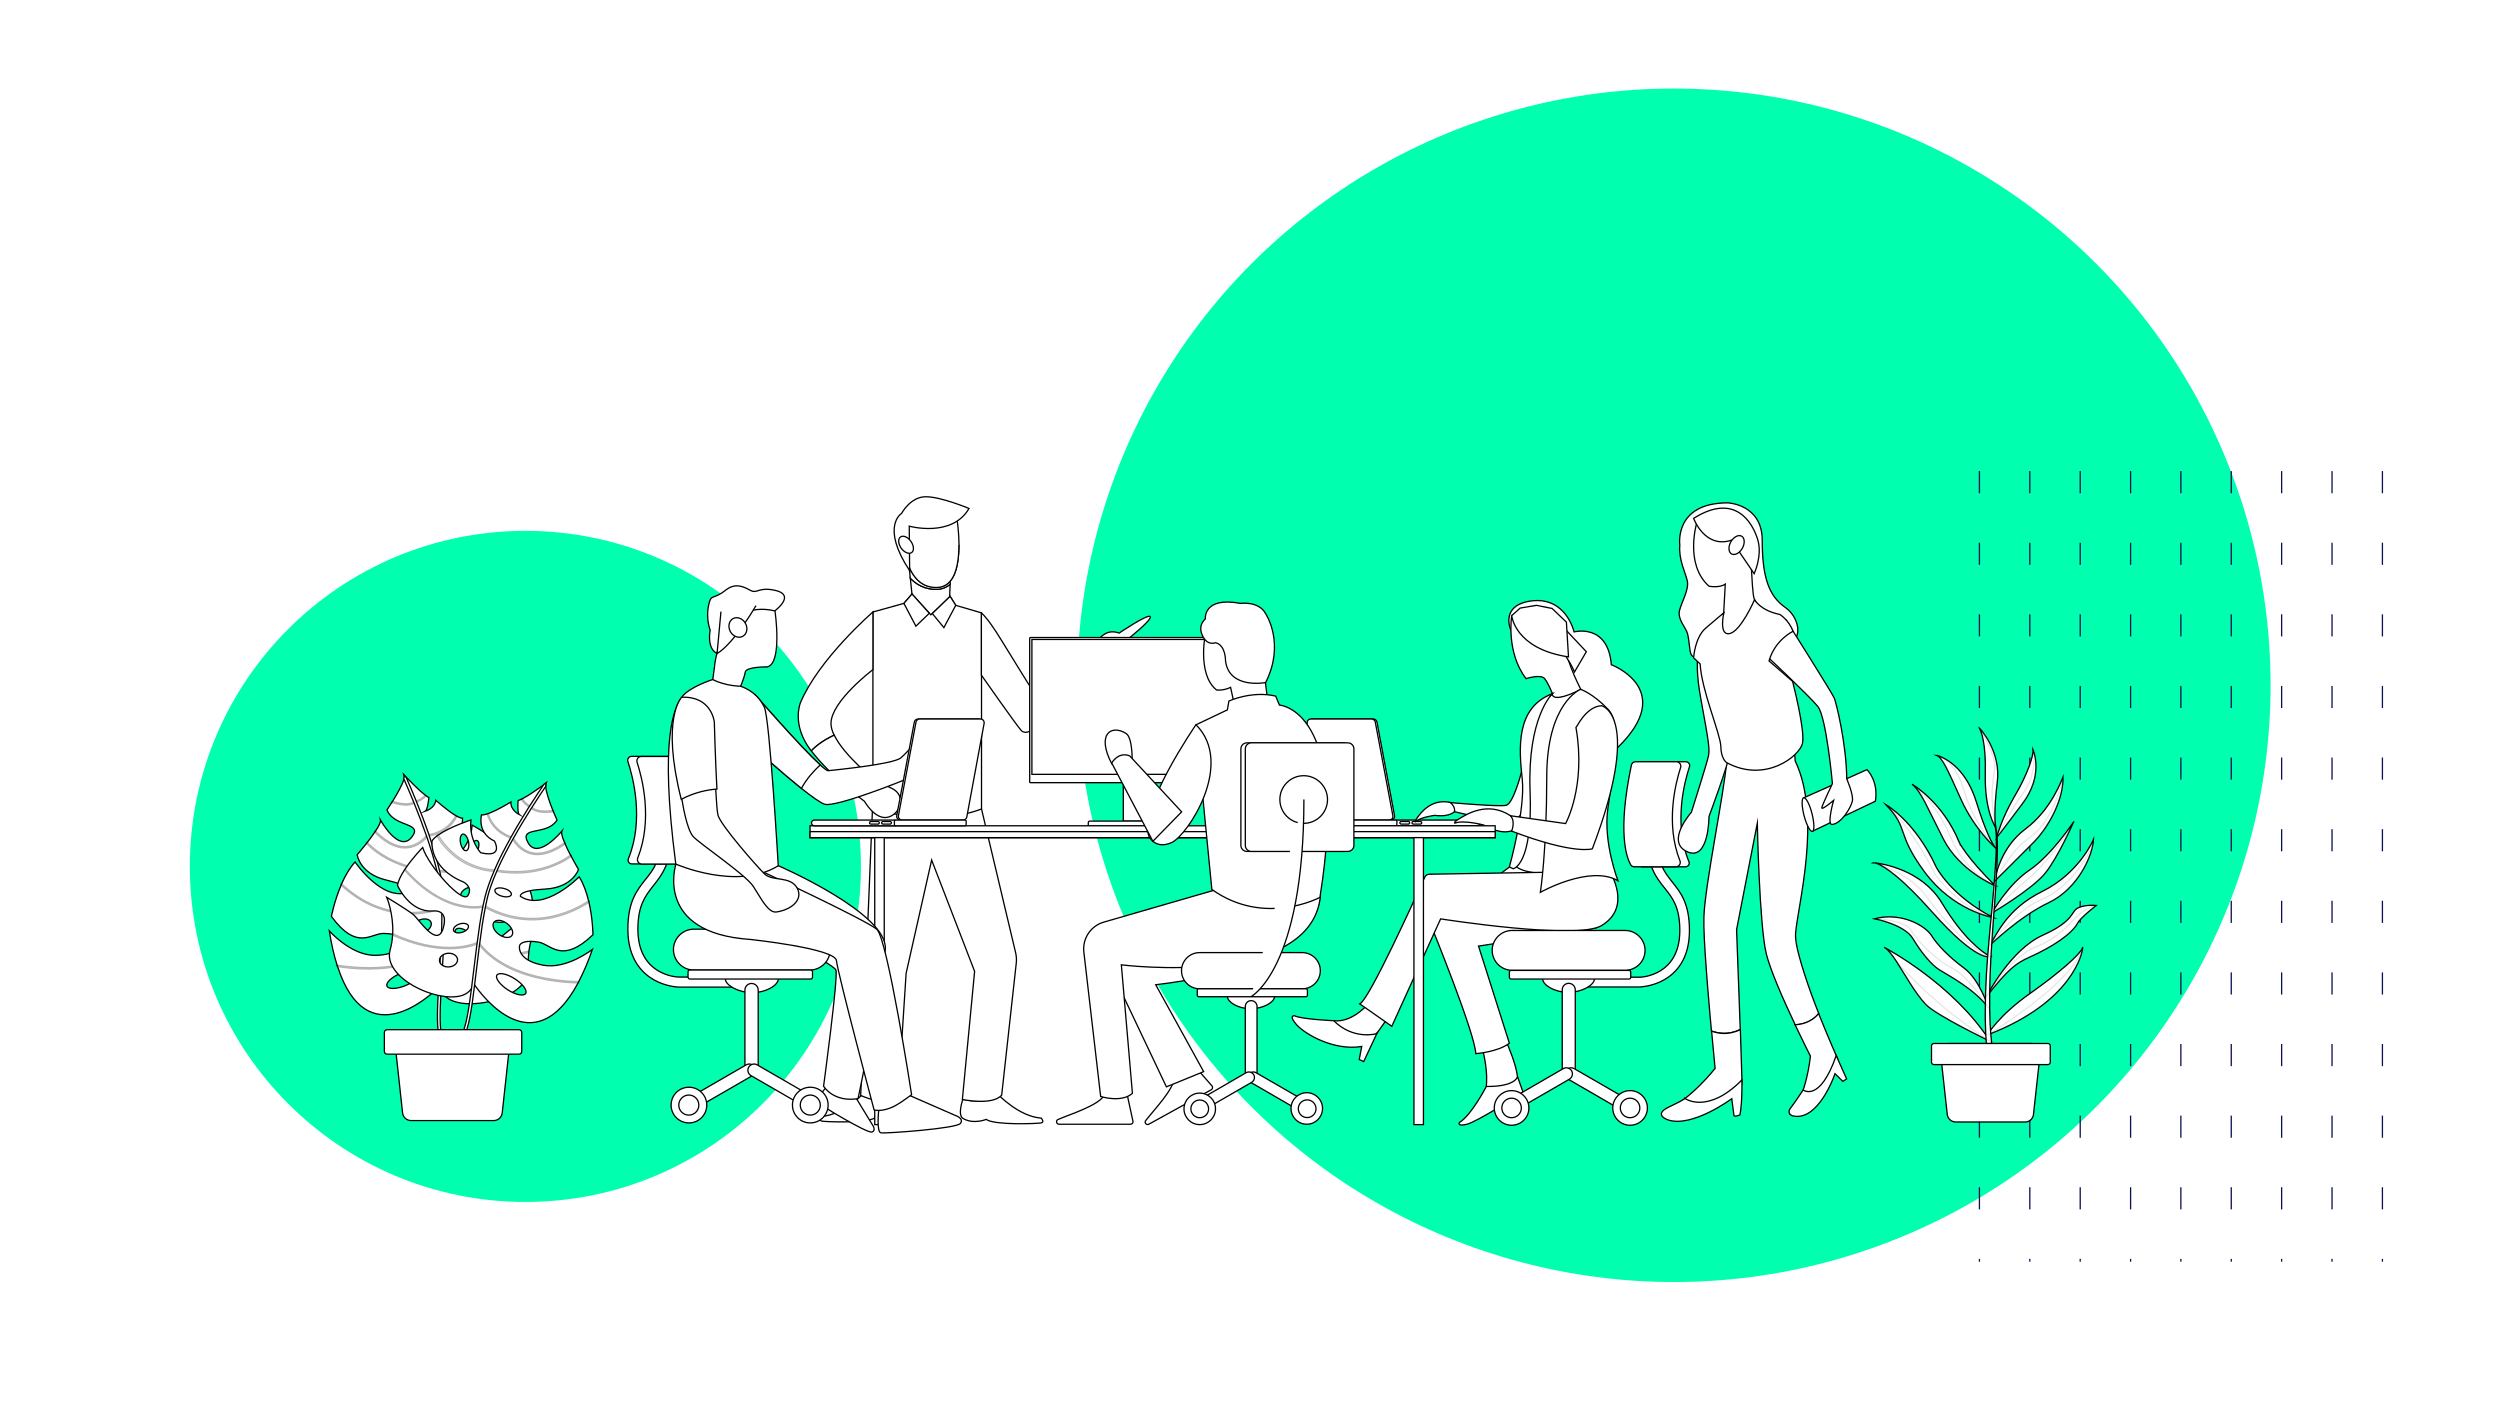 <?xml version="1.0" encoding="utf-8"?>
<!-- Generator: Adobe Illustrator 23.0.1, SVG Export Plug-In . SVG Version: 6.00 Build 0)  -->
<svg version="1.1" id="Layer_1" xmlns="http://www.w3.org/2000/svg" xmlns:xlink="http://www.w3.org/1999/xlink" x="0px" y="0px"
	 viewBox="0 0 1920 1080" style="enable-background:new 0 0 1920 1080;" xml:space="preserve">
<style type="text/css">
	.st0{fill:#FFFFFF;}
	.st1{fill-rule:evenodd;clip-rule:evenodd;fill:#00FFAF;}
	.st2{fill:none;stroke:#0C1151;stroke-miterlimit:10;stroke-dasharray:17,38;}
	.st3{fill:#FFFFFF;stroke:#000000;stroke-miterlimit:10;}
	.st4{opacity:0.3;}
	.st5{opacity:0.1;fill:#FFFFFF;stroke:#000000;stroke-miterlimit:10;}
</style>
<rect x="-2.1" y="-6.5" class="st0" width="1931.3" height="1088.9"/>
<circle class="st1" cx="1285.5" cy="526.3" r="458.3"/>
<g>
	<line class="st2" x1="1829.7" y1="361.8" x2="1829.7" y2="969"/>
	<line class="st2" x1="1791" y1="361.8" x2="1791" y2="969"/>
	<line class="st2" x1="1752.3" y1="361.8" x2="1752.3" y2="969"/>
	<line class="st2" x1="1713.6" y1="361.8" x2="1713.6" y2="969"/>
	<line class="st2" x1="1674.9" y1="361.8" x2="1674.9" y2="969"/>
	<line class="st2" x1="1636.3" y1="361.8" x2="1636.3" y2="969"/>
	<line class="st2" x1="1597.6" y1="361.8" x2="1597.6" y2="969"/>
	<line class="st2" x1="1558.9" y1="361.8" x2="1558.9" y2="969"/>
	<line class="st2" x1="1520.2" y1="361.8" x2="1520.2" y2="969"/>
</g>
<circle class="st1" cx="403.5" cy="665.4" r="257.7"/>
<g>
	<g>
		<g>
			<path class="st3" d="M739.5,844.2c0,0,17.3,4.9,27.5-3.2c0,0,15.7,16.5,32.6,17.7c0,0,2.9,3.1,0,3.7c-2.9,0.6-36,1.9-42.2-2.7
				c0,0-9.9,4.1-17.9-0.8C735.2,856.2,739.5,844.2,739.5,844.2z"/>
			<path class="st3" d="M689.6,843.2c0,0-16.9,4.8-26.8-3.1c0,0-15.3,16.1-31.7,17.3c0,0-2.8,3,0,3.6s35.1,1.8,41.1-2.6
				c0,0,9.7,4,17.4-0.8C693.9,855,689.6,843.2,689.6,843.2z"/>
			<path class="st3" d="M670.4,613.1L661,841.3c0,0,18.8,8.8,28.7,2l6.2-95.8l19.6-87l33,85.5l-9.4,98.4c0,0,23.3,4.9,30.2-3.4
				l11.2-101.4c0.3-2.6,0.1-5.3-0.5-7.9l-26.2-110.4C753.7,621.3,694,631.4,670.4,613.1z"/>
			<path class="st3" d="M719.6,452.6c4-0.1,7.3-1.5,10.1-3.8l-1.1,27.4h-26.1l-3.4-32.2C703.3,448.5,710,452.9,719.6,452.6z"/>
			<path class="st3" d="M730.5,427.3l-0.7,19c-2.6,3.1-6.1,4.9-10.8,4.9c-10.9,0-17.1-7.2-20.8-15.7l-1-9.4L730.5,427.3z"/>
			<path class="st3" d="M729.8,446.2c-2.6,3.1-6.1,4.9-10.8,4.9c-10.9,0-17.1-7.2-20.8-15.7c-5.2-12.3-4.9-27.2-4.9-27.2l4.5-4.3
				l8.4-7.9l27.8-3.4c0,0,2.4,12.2,2.5,25.5C736.5,428.7,735.1,440,729.8,446.2z"/>
			<path class="st3" d="M729.8,446.2l-0.1,2.6c-2.8,2.2-6.1,3.7-10.1,3.8c-9.7,0.2-16.3-4.2-20.5-8.6l-0.9-8.7
				c3.6,8.5,9.9,15.7,20.8,15.7C723.7,451.1,727.2,449.3,729.8,446.2z"/>
			<path class="st3" d="M736.4,418.1c0.1,10.6-1.3,21.9-6.6,28.2c-2.6,3.1-6.1,4.9-10.8,4.9c-10.9,0-17.1-7.2-20.8-15.7
				c-5.2-12.3-4.9-27.2-4.9-27.2l4.5-4.3"/>
			<path class="st3" d="M698.3,404.1c0,0,32.8,9.1,45.9-13.6c0,0-21.4-9-33.2-9c-11.8,0-18.6,12.8-18.6,12.8s-16.3,9.9,6.2,44
				L698.3,404.1z"/>
			<path class="st3" d="M699.6,415.8c2.3,3.3,2.6,7.2,0.5,8.6c-2,1.4-5.6-0.1-8-3.4c-2.3-3.3-2.6-7.2-0.5-8.6
				C693.7,410.9,697.2,412.4,699.6,415.8z"/>
			<path class="st3" d="M700.4,456.2l-6.2,7.2l-23.8,6.6v151.3c0,0,45.8,14.4,83.4,0V470.7l-19.8-5.8l-4.3-6.9l-14.8,14.2
				L700.4,456.2z"/>
			<path class="st3" d="M807.9,548.3l-16.3,12.8c0,0-4.2,3-7.2,0c-3-3-30.7-42.6-30.7-42.6v-47.7c0,0,4.3,2.7,15.7,21.4
				c11.4,18.7,23.3,37.6,23.3,37.6l5.8-3.3C799.7,532.6,802.3,540.8,807.9,548.3z"/>
			<path class="st3" d="M670.4,470v44.3c0,0-31.6,23.8-32.2,40.9c-0.1,2.9,0.8,6.1,2.4,9.4c-8.6,4.1-14,8.3-17.6,12.1
				c-0.1-0.1-0.2-0.2-0.2-0.3c-15.2-19.9-8.1-36.6-8.1-36.6C628.8,506,670.4,470,670.4,470z"/>
			<path class="st3" d="M866.5,490.6c0,0,2.4,14.3-5.1,21.8c0,0-5.7,2.6-11.3,2.8l-42.1,33c-5.7-7.5-8.2-15.7-9.4-21.9l38.9-22.2
				c0,0,5.7-23.8,22-17.9c0,0,21.7-14.7,23.8-12.7C885.3,475.7,866.5,490.6,866.5,490.6z"/>
			<path class="st3" d="M681.5,627.7c-9.6,1.9-17.6-12.3-17.6-12.3s-25.6-18.9-40.8-38.7c3.5-3.8,9-8,17.6-12.1
				c7.8,16.2,31.9,35,31.9,35l12.2,5.8C696.9,611.2,691.1,625.8,681.5,627.7z"/>
		</g>
		<polygon class="st3" points="713.7,471 703.4,480.9 694.2,463.4 700.4,456.2 		"/>
		<polygon class="st3" points="716,471.2 724.9,482 734,464.9 729.7,458 		"/>
	</g>
	<g id="Monitor_1_">
		<rect x="862.7" y="551" class="st3" width="19.9" height="79.6"/>
		<path class="st3" d="M954,601.1H791.3c-0.3,0-0.5-0.2-0.5-0.5V490.1c0-0.3,0.2-0.5,0.5-0.5H954c0.3,0,0.5,0.2,0.5,0.5v110.4
			C954.6,600.9,954.3,601.1,954,601.1z"/>
		<rect x="792.5" y="491.1" class="st3" width="160.3" height="103.6"/>
		<path class="st3" d="M909.6,634.5h-73.8v-2.7c0-0.7,0.5-1.2,1.2-1.2h71.4c0.7,0,1.2,0.5,1.2,1.2V634.5z"/>
	</g>
	<g>
		<path class="st3" d="M1134.3,634.2h-61.7c-1.2,0-2.2-1-2.2-2.2l0,0c0-1.2,1-2.2,2.2-2.2h61.7c1.2,0,2.2,1,2.2,2.2l0,0
			C1136.4,633.2,1135.5,634.2,1134.3,634.2z"/>
		<path class="st3" d="M1071,626.4l-13.5-71.9c-0.3-1.3-1.4-2.3-2.8-2.3H1008c-1.8,0-3.1,1.6-2.8,3.4l13.3,71.9
			c0.2,1.3,1.4,2.3,2.8,2.3h46.8C1070,629.8,1071.3,628.2,1071,626.4z"/>
		<path class="st3" d="M1069.7,626.4l-13.5-71.9c-0.3-1.3-1.4-2.3-2.8-2.3h-46.7c-1.8,0-3.1,1.6-2.8,3.4l13.3,71.9
			c0.2,1.3,1.4,2.3,2.8,2.3h46.8C1068.7,629.8,1070.1,628.2,1069.7,626.4z"/>
		<path class="st3" d="M1071.9,634.2h-53.3c-0.5,0-0.9-0.4-0.9-0.9v-2.6c0-0.5,0.4-0.9,0.9-0.9h53.3c0.5,0,0.9,0.4,0.9,0.9v2.6
			C1072.8,633.8,1072.4,634.2,1071.9,634.2z"/>
		<path class="st3" d="M1081.6,632.9h-5.5c-0.6,0-1-0.5-1-1l0,0c0-0.6,0.5-1,1-1h5.5c0.6,0,1,0.5,1,1l0,0
			C1082.6,632.5,1082.1,632.9,1081.6,632.9z"/>
		<path class="st3" d="M1090.9,632.9h-5.5c-0.6,0-1-0.5-1-1l0,0c0-0.6,0.5-1,1-1h5.5c0.6,0,1,0.5,1,1l0,0
			C1091.9,632.5,1091.4,632.9,1090.9,632.9z"/>
	</g>
	<g>
		<g>
			<path class="st3" d="M1051.8,769.9c0,0-12.6,15.8-27.6,14c0,0-1.5,8.8,8.5,10.6c10,1.8,24.1,0,24.1,0l13.3-18.8L1051.8,769.9z"/>
			<path class="st3" d="M1024.3,783.9c0,0-25.1-1.1-30.1-3.8c0,0-4.9-0.5,1.5,6.8c6.5,7.3,28.6,20.3,50.1,16.8l-1.9,10l3.4,1.6
				l10.1-21.5C1057.3,793.9,1039.6,799.1,1024.3,783.9z"/>
		</g>
		<g>
			<path class="st3" d="M1160.4,484.1c0,0-8.4-17.9,13.2-22.2c21.6-4.2,32,11.3,35.3,23.4c0,0,26-6.9,28.6,25.2
				c0,0,51,19.1,4.6,63.9l-35.9-10.8l-19.9-62.6l-19.3-13.5L1160.4,484.1z"/>
			<path class="st3" d="M1161,472.8c0,0-4.6,28,11,48.4c0,0,11.3-3.7,14.3,0c1.5,1.8,4.2,7,6,11.6c0,0-3.5,1.5-3.5,1.9
				c0.4,3.2,0.4,2.9,0.4,2.9l26.3-5.4c0,0-12.5-22.9-14-38.2s-6.1-28.3-19.8-26.3C1168,469.8,1161,472.8,1161,472.8z"/>
			<path class="st3" d="M1179.9,479.4c0,0,21.9,18.3,29.3,36.7l9.1-15.6l-19.2-20.4l-17.8-9.2L1179.9,479.4z"/>
			<path class="st3" d="M1161,472.8c0,0,2.3,25.5,43.6,31.7l-1.6-26.7l-11-10.5l-12-2.4l-12.5,2.1L1161,472.8z"/>
		</g>
		<g>
			<path class="st3" d="M1259.4,758h-54.8v-7.5h54.7c1.5,0,30.8-1.3,30.8-35.8c0-18.1-5.6-25.1-11.6-32.6
				c-6.6-8.2-13.4-16.8-13.4-38h7.5c0,18.6,5.7,25.7,11.7,33.3c6.5,8.1,13.2,16.5,13.2,37.3c0,21.9-10.4,32.6-19.1,37.6
				C1269.2,757.7,1259.8,757.9,1259.4,758L1259.4,758z"/>
		</g>
		<path class="st3" d="M1153.2,792.1c0,0,18.2,36.6,10.4,43.3c-8.2,7-22.6,2-22.6,2s3.7-14.1-5.2-41.3L1153.2,792.1z"/>
		<path class="st3" d="M1163.6,662.6l-64.5,48.3c0,0,33.7,82.6,34.3,98.3c0,0,16.9-1.2,25.8-8l-23.7-74.6l90.3-14l-3.3-37.2
			l-19.5-15.1L1163.6,662.6z"/>
		<path class="st3" d="M1117.6,622.7c0,0-3.2,5.1-15.8,3.5c0,0-11.1,1.4-14.7,4.9c0,0-1,0,1.5-3.3c2.5-3.3,10.4-14.5,24.8-11.6
			l6.2,2.3L1117.6,622.7z"/>
		<path class="st3" d="M1113.9,616.4c0,0,3.8,2.8,3.2,7c0,0,39.1,9.4,43,8.8c3.9-0.6,26-25.7,26-25.7l-17.6-13.6
			c0,0-6.2,24.5-11.9,25.6C1150.9,619.7,1113.9,616.4,1113.9,616.4z"/>
		<path class="st3" d="M1192.2,532.8c0,0-1.4,8.1,21.5-3.1l17,27.3c0,0-5.4,62.8-3,75.2c2.4,12.4,8.5,36.8,8.5,36.8
			s-62.3,7.5-72.5-4.2l8.9-49.4l-1.2-47.5l7.1-21.6L1192.2,532.8z"/>
		<path class="st3" d="M1192.2,532.8c0,0-19.3,18-17.1,74.8c2.2,56.8-12.9,59.6-12.9,59.6l-3-1.4c0,0,12.3-43.8,9.9-67.2
			C1166.6,575.2,1163.8,543.5,1192.2,532.8z"/>
		<path class="st3" d="M1162.2,637.4c0,0-6.9,5.1-22.8-3.8c0,0-15.5-4.1-22.1-1.4c0,0-1.4-0.6,3.7-3.6c5.1-3,21.5-13.7,39.1-2.1
			l7,6.4L1162.2,637.4z"/>
		<path class="st3" d="M1236.1,669.1l-138.4,2.3c-1.5,0-2.9,0.9-3.5,2.3c-6.6,14.6-42.9,94.6-49.9,97.3l24.6,17.2l37.5-82.5
			c0,0,104.6,16.5,123.5,5.2C1254.1,696.5,1236.1,669.1,1236.1,669.1z"/>
		<path class="st3" d="M1141.5,834.4c0,0-11.3,22-20.7,27.7c0,0-2,3.3,5.9,1.3c7.8-2,39-22,39-22l5.5,10.8l2.7-1.6l-8.4-23.6
			C1165.4,827.1,1163.5,834.7,1141.5,834.4z"/>
		<path class="st3" d="M1213.9,529.4c0,0-26,10.1-26,67.5s-4.9,88.4-4.9,88.4s38-21.4,59.6-8.9c0,0-11.2-28.9-7.9-54.4
			c3.3-25.6,11.9-65,0.4-77.1C1223.5,532.6,1213.9,529.4,1213.9,529.4z"/>
		<path class="st3" d="M1230.1,542c0,0,31.7,7.6-7.2,109.9c0,0-13.8,4.8-62-13.6c0,0,3.2-7.2-0.8-11.8l42.3,6c0,0,15.8-28.5,8-73.4
			C1210.4,559.1,1218.1,542.4,1230.1,542z"/>
		<g>
			<path class="st3" d="M1224.5,751.9c0,4.4-9.2,10.2-20.1,10.2s-19.6-5.8-19.6-10.2c0-4.4,8.6-5.6,19.6-5.6
				S1224.5,747.6,1224.5,751.9z"/>
			<path class="st3" d="M1248.1,745.2h-86.8c-8.4,0-15.3-6.9-15.3-15.3l0,0c0-8.4,6.9-15.3,15.3-15.3h86.8c8.4,0,15.3,6.9,15.3,15.3
				l0,0C1263.4,738.4,1256.5,745.2,1248.1,745.2z"/>
			<path class="st3" d="M1251.1,751.9h-90.6c-0.7,0-1.3-0.6-1.3-1.3v-4c0-0.7,0.6-1.3,1.3-1.3h90.6c0.7,0,1.3,0.6,1.3,1.3v4
				C1252.4,751.3,1251.8,751.9,1251.1,751.9z"/>
			<path class="st3" d="M1204.8,828.9v-0.6c-2.7,0-5-2.2-5-5v-63.1c0-2.7,2.2-5,5-5l0,0c2.7,0,5,2.2,5,5v63.1
				C1209.8,826.1,1207.6,828.9,1204.8,828.9z"/>
			<path class="st3" d="M1243.2,851.3l-38.9-22.5c-2.2-1.3-3-4.2-1.7-6.4l0,0c1.3-2.2,4.2-3,6.4-1.7l38.9,22.5
				c2.2,1.3,3,4.2,1.7,6.4l0,0C1248.3,851.8,1245.4,852.6,1243.2,851.3z"/>
			<path class="st3" d="M1166.4,851.3l38.9-22.5c2.2-1.3,3-4.2,1.7-6.4l0,0c-1.3-2.2-4.2-3-6.4-1.7l-38.9,22.5
				c-2.2,1.3-3,4.2-1.7,6.4l0,0C1161.3,851.8,1164.2,852.6,1166.4,851.3z"/>
			<path class="st3" d="M1265.2,850.9c0,7.4-6,13.3-13.3,13.3c-7.4,0-13.3-6-13.3-13.3s6-13.3,13.3-13.3
				C1259.2,837.6,1265.2,843.6,1265.2,850.9z"/>
			<path class="st3" d="M1259.4,850.9c0,4.2-3.4,7.5-7.5,7.5c-4.2,0-7.5-3.4-7.5-7.5c0-4.2,3.4-7.5,7.5-7.5
				C1256,843.4,1259.4,846.8,1259.4,850.9z"/>
			<path class="st3" d="M1174.2,850.9c0,7.4-6,13.3-13.3,13.3c-7.4,0-13.3-6-13.3-13.3s6-13.3,13.3-13.3
				C1168.2,837.6,1174.2,843.6,1174.2,850.9z"/>
			<path class="st3" d="M1168.4,850.9c0,4.2-3.4,7.5-7.5,7.5c-4.2,0-7.5-3.4-7.5-7.5c0-4.2,3.4-7.5,7.5-7.5
				C1165,843.4,1168.4,846.8,1168.4,850.9z"/>
		</g>
		<path class="st3" d="M1297.5,588.9c-3.6,10.9-12.5,43.4-0.4,72.9c0.8,1.9-0.6,3.9-2.7,3.9h-32.9c-1,0-1.9-0.5-2.5-1.4
			c-2.9-4.9-10.8-23.9,0.5-77c0.3-1.3,1.5-2.3,2.8-2.3h32.4C1296.8,585.1,1298.2,587,1297.5,588.9z"/>
		<path class="st3" d="M1290.7,589.5c-3.7,11.4-11.9,42.8-0.5,71.6c0.9,2.2-0.7,4.6-3.1,4.6h-31.9c-1.2,0-2.3-0.6-2.9-1.7
			c-3-5.3-10.3-24.5,0.6-76.3c0.3-1.6,1.7-2.7,3.3-2.7h31.3C1289.8,585.1,1291.4,587.3,1290.7,589.5z"/>
	</g>
	<g>
		<rect x="622.1" y="634.2" class="st3" width="526.2" height="9.2"/>
		<rect x="622.1" y="638.7" class="st3" width="526.2" height="4.6"/>
		<rect x="671.8" y="643.3" class="st3" width="7.3" height="220.4"/>
		<rect x="1085.9" y="643.3" class="st3" width="7.3" height="220.4"/>
	</g>
	<g>
		<path class="st3" d="M869.5,586.7c0,0,0.8-20.1-4.8-23.5c-11.2-6.9-22.9,0.4-10.8,23.5H869.5z"/>
		<path class="st3" d="M865.7,840.8l4.4,20.3c0.3,1.2-0.6,2.3-1.9,2.3h-54.9c-2,0-2.6-2.8-0.8-3.6c8.9-3.9,30.6-10.6,35.2-18.2
			c0.3-0.5,0.8-0.9,1.4-0.9l14.4-1.3C864.6,839.2,865.5,839.9,865.7,840.8z"/>
		<path class="st3" d="M917.2,818.4l13.6,15.6c0.8,0.9,0.5,2.3-0.5,2.9l-48,26.5c-1.8,1-3.7-1.2-2.4-2.8c5.9-7.7,21.7-24,22-33
			c0-0.6,0.3-1.2,0.8-1.5l12-8.1C915.5,817.5,916.6,817.7,917.2,818.4z"/>
		<path class="st3" d="M1013.6,689.2c0,0,2.1,51.8-126,67.1l36.8,66.7l-28.6,11.7l-40.6-85.6l-2.5-17.7L1013.6,689.2z"/>
		<path class="st3" d="M937.3,682.3l-89.6,25.9c-10,2.9-16.5,12.6-15.3,23l12.9,110.9c0,0,15.9,5.1,24.4-2.4l-8.5-98.7
			c0,0,146.2,18.4,152.9-53.1L937.3,682.3z"/>
		<path class="st3" d="M926.2,484.1c0,0-7.6,33.3,8.1,45.8c0,0,4.8,0.8,10.8-2l3.4,15.8l25.5-2l-6.3-51.4l-12.4-17.5h-18.8
			L926.2,484.1z"/>
		<path class="st3" d="M925.7,491.6c0,0-7.9-8.9,0-16.3c0,0-1.8-17.3,26.9-11.9c0,0,14.2-2,19.4,7.9c0,0,15.3,22.7,0,52.9
			c0,0-28,5.4-30.8-16.6c0,0,0.3-12-7.6-14C933.6,493.6,929.1,495.4,925.7,491.6z"/>
		<g>
			<path class="st3" d="M978.8,765.5c0,4-8.3,9.2-18.3,9.2c-9.9,0-17.8-5.3-17.8-9.2s7.8-5.1,17.8-5.1
				C970.4,760.4,978.8,761.5,978.8,765.5z"/>
			<path class="st3" d="M1000.1,759.4h-78.8c-7.6,0-13.9-6.2-13.9-13.9l0,0c0-7.6,6.2-13.9,13.9-13.9h78.8c7.6,0,13.9,6.2,13.9,13.9
				l0,0C1014,753.2,1007.8,759.4,1000.1,759.4z"/>
			<path class="st3" d="M1002.9,765.5h-82.2c-0.7,0-1.2-0.5-1.2-1.2v-3.7c0-0.7,0.5-1.2,1.2-1.2h82.2c0.7,0,1.2,0.5,1.2,1.2v3.7
				C1004.1,765,1003.5,765.5,1002.9,765.5z"/>
			<path class="st3" d="M960.9,831.1L960.9,831.1c-2.5,0-4.5-2-4.5-4.5V773c0-2.5,2-4.5,4.5-4.5l0,0c2.5,0,4.5,2,4.5,4.5v53.6
				C965.4,829.1,963.4,831.1,960.9,831.1z"/>
			<path class="st3" d="M995.7,851.6l-35.3-20.4c-2-1.2-2.7-3.8-1.6-5.8l0,0c1.2-2,3.8-2.7,5.8-1.6l35.3,20.4c2,1.2,2.7,3.8,1.6,5.8
				l0,0C1000.3,852.1,997.7,852.8,995.7,851.6z"/>
			<path class="st3" d="M926,851.6l35.3-20.4c2-1.2,2.7-3.8,1.6-5.8l0,0c-1.2-2-3.8-2.7-5.8-1.6l-35.3,20.4c-2,1.2-2.7,3.8-1.6,5.8
				l0,0C921.4,852.1,924,852.8,926,851.6z"/>
			<path class="st3" d="M1015.7,851.3c0,6.7-5.4,12.1-12.1,12.1c-6.7,0-12.1-5.4-12.1-12.1c0-6.7,5.4-12.1,12.1-12.1
				C1010.3,839.2,1015.7,844.6,1015.7,851.3z"/>
			<path class="st3" d="M1010.7,851.5c0,3.8-3.1,6.8-6.8,6.8c-3.8,0-6.8-3.1-6.8-6.8c0-3.8,3.1-6.8,6.8-6.8
				C1007.6,844.7,1010.7,847.7,1010.7,851.5z"/>
			<path class="st3" d="M933.5,851.6c0,6.7-5.4,12.1-12.1,12.1c-6.7,0-12.1-5.4-12.1-12.1c0-6.7,5.4-12.1,12.1-12.1
				C928.1,839.5,933.5,844.9,933.5,851.6z"/>
			<path class="st3" d="M928.2,851.6c0,3.8-3.1,6.8-6.8,6.8s-6.8-3.1-6.8-6.8c0-3.8,3.1-6.8,6.8-6.8S928.2,847.8,928.2,851.6z"/>
		</g>
		<path class="st3" d="M942.6,545.2l1.2-6.8c0,0,17.5-8.1,35.9-3.8l2.9,6.9c0,0,54.4,3.2,31.1,147.7c0,0-42.4,22.8-83-6.1
			c0,0-10.3-103.9-12.1-126.5L942.6,545.2z"/>
		<path class="st3" d="M918.5,556.6c0,0-45.1,65.4-35.9,86.2c0,0,5.1,9.9,17.4,4.2C912.1,641.4,948.5,586.5,918.5,556.6z"/>
		<path class="st3" d="M1031.8,653.9h-74.2c-2.5,0-4.6-2.1-4.6-4.6v-74.2c0-2.5,2.1-4.6,4.6-4.6h74.2c2.5,0,4.6,2.1,4.6,4.6v74.2
			C1036.4,651.8,1034.3,653.9,1031.8,653.9z"/>
		<path class="st3" d="M1035.2,653.9H961c-2.5,0-4.6-2.1-4.6-4.6v-74.2c0-2.5,2.1-4.6,4.6-4.6h74.2c2.5,0,4.6,2.1,4.6,4.6v74.2
			C1039.8,651.8,1037.7,653.9,1035.2,653.9z"/>
		
			<ellipse transform="matrix(0.707 -0.707 0.707 0.707 -140.856 887.928)" class="st3" cx="1001.4" cy="614" rx="18.3" ry="18.3"/>
		<path class="st3" d="M960.7,765.5c0,0,40.7-21.2,40.7-151.5"/>
		<path class="st3" d="M885.4,646.1l-31.6-60.1c0,0,5-9,13.8-5.5l39.9,43L885.4,646.1z"/>
	</g>
	<g>
		<path class="st3" d="M569.7,546l13.1,31.4c0,0,17.9,16.2,32.7,28.1c7.9,6.3,15,11.4,18,12.2c8.9,2.2,59.2-17.7,64.5-20.2
			c5.2-2.5,7.5-0.1,16.7,0c9.3,0.1,23.8-17.3,24.6-21.7c0.8-4.4-27-0.4-27-0.4s5.6-10.1,2.4-12.7c-3.2-2.6-16.9,14.3-22.8,19.3
			c-5.8,5-50.8,9.3-55.8,9.9c-0.9,0.1-3.1-1.6-6.2-4.4c-14.9-13.6-50.1-54-50.1-54L569.7,546z"/>
		<path class="st3" d="M569.7,546l13.1,31.4c0,0,17.9,16.2,32.7,28.1c4-7.6,9.9-13.8,14.4-18c-14.9-13.6-50.1-54-50.1-54L569.7,546z
			"/>
		<path class="st3" d="M674.8,853.1c0,0-1.7,16.2,1.7,16.9s58.2-3.3,61.1-7.2c2.9-3.9-3.6-6-3.6-6L697.8,841L674.8,853.1z"/>
		<path class="st3" d="M634.3,835.3c0,0-8.3,9.5-6.4,11.4c1.9,2,38.1,23.8,41.7,22.7c3.6-1.2,0.5-5.4,0.5-5.4l-15.9-26.1
			L634.3,835.3z"/>
		<path class="st3" d="M597.8,664.9c0,0,84.8,36.7,82.1,64.4c-2.7,27.5-20.9,114.4-20.9,114.4s-16.8,3.9-26.5-9.4
			c0,0,11.3-83.8,9.5-89.3c-1.9-5.5-88.9-50-88.9-50l-2.4-25.8L597.8,664.9z"/>
		<g>
			<g>
				<path class="st3" d="M521.3,758.1h56.1v-7.7h-56c-1.6,0-31.5-1.3-31.5-36.7c0-18.5,5.8-25.7,11.8-33.4
					c6.7-8.4,13.7-17.2,13.7-38.9h-7.7c0,19.1-5.8,26.4-12,34.1c-6.6,8.3-13.5,17-13.5,38.2c0,22.5,10.7,33.4,19.6,38.6
					C511.3,757.8,520.9,758.1,521.3,758.1L521.3,758.1z"/>
			</g>
			<g>
				<path class="st3" d="M557.1,751.9c0,4.5,9.4,10.4,20.6,10.4c11.2,0,20-5.9,20-10.4c0-4.5-8.8-5.8-20-5.8
					C566.5,746.1,557.1,747.4,557.1,751.9z"/>
				<path class="st3" d="M532.9,745h89c8.6,0,15.7-7.1,15.7-15.7l0,0c0-8.6-7.1-15.7-15.7-15.7h-89c-8.6,0-15.7,7.1-15.7,15.7l0,0
					C517.3,738,524.3,745,532.9,745z"/>
				<path class="st3" d="M529.8,751.9h92.8c0.7,0,1.4-0.6,1.4-1.4v-4.1c0-0.7-0.6-1.4-1.4-1.4h-92.8c-0.7,0-1.4,0.6-1.4,1.4v4.1
					C528.5,751.3,529.1,751.9,529.8,751.9z"/>
				<path class="st3" d="M577.2,826L577.2,826c2.8,0,5.1-2.3,5.1-5.1v-60.5c0-2.8-2.3-5.1-5.1-5.1l0,0c-2.8,0-5.1,2.3-5.1,5.1v60.5
					C572.1,823.7,574.4,826,577.2,826z"/>
				<path class="st3" d="M538,849.1l39.8-23c2.3-1.3,3.1-4.3,1.8-6.5l0,0c-1.3-2.3-4.3-3.1-6.5-1.8l-39.8,23
					c-2.3,1.3-3.1,4.3-1.8,6.5l0,0C532.7,849.6,535.7,850.4,538,849.1z"/>
				<path class="st3" d="M616.6,849.1l-39.8-23c-2.3-1.3-3.1-4.3-1.8-6.5l0,0c1.3-2.3,4.3-3.1,6.5-1.8l39.8,23
					c2.3,1.3,3.1,4.3,1.8,6.5l0,0C621.8,849.6,618.9,850.4,616.6,849.1z"/>
				<circle class="st3" cx="529.1" cy="848.7" r="13.7"/>
				<path class="st3" d="M521.3,848.7c0,4.3,3.5,7.7,7.7,7.7c4.3,0,7.7-3.5,7.7-7.7c0-4.3-3.5-7.7-7.7-7.7
					C524.8,841,521.3,844.5,521.3,848.7z"/>
				<circle class="st3" cx="622.3" cy="848.7" r="13.7"/>
				<circle class="st3" cx="622.3" cy="848.7" r="7.7"/>
			</g>
			<path class="st3" d="M482.2,584.8c3.7,11.1,12.8,44.4,0.4,74.7c-0.8,1.9,0.6,4,2.7,4h33.7c1,0,2-0.5,2.5-1.4
				c3-5,11-24.5-0.5-78.9c-0.3-1.4-1.5-2.3-2.9-2.3H485C483,580.9,481.6,582.9,482.2,584.8z"/>
			<path class="st3" d="M489.3,585.5c3.8,11.6,12.2,43.8,0.5,73.4c-0.9,2.3,0.7,4.7,3.2,4.7h32.7c1.2,0,2.4-0.6,3-1.7
				c3.1-5.4,10.6-25.1-0.6-78.2c-0.3-1.6-1.7-2.7-3.4-2.7h-32.1C490.2,580.9,488.6,583.2,489.3,585.5z"/>
		</g>
		<path class="st3" d="M519.1,663.6c0,0-17.2,53,57.2,57.9c0,0,65.2,6.9,66.1,16.3s28.9,114.6,28.9,114.6s6.7,2.2,17.1-3.7
			c4.5-2.5,11.7-8,11.7-8s-18.5-119.9-26.7-127c-8.2-7.1-92.2-46.3-92.2-46.3L519.1,663.6z"/>
		<path class="st3" d="M591.7,471.7c0,0,21.7-14.2,3.6-18.3c-12.9-2.9-13.6,2.9-19,0c-5.4-2.9-11.5-6.1-19.2,0
			c-7.7,6.1-10.4,4-11.7,7.4c-1.4,3.4-3.6,12.7,0,23.3c0,0-2.9,13.7,5.3,17.8l23-14.4L591.7,471.7z"/>
		<path class="st3" d="M595.2,469.2c0,0,5.9,40.7-6.1,43c0,0-16.2-0.3-16.8,4.1c-0.6,4.4-4.7,13.6-4.7,13.6s-14.3-2.3-20.2-7.9
			l1.3-9.7C548.6,512.2,553.3,459.2,595.2,469.2z"/>
		<path class="st3" d="M580.6,465.1c0,0-16.5,28.7-29.9,36.9l3-32.3"/>
		<path class="st3" d="M561,485.2c2.1,3.7,6.4,5.3,9.6,3.4c3.1-1.8,4-6.3,1.8-10c-2.1-3.7-6.4-5.3-9.6-3.4
			C559.7,477,558.9,481.5,561,485.2z"/>
		<path class="st3" d="M568.7,527c0,0-11.2,0-21.4-5.1c0,0-18.6,5.9-23.8,13.7c-5.2,7.8-17.4,29.3-4.5,128c0,0,47.3,20.8,78.7,1.3
			c0,0-6.6-113.7-10.7-121.8C584.4,537.9,579.6,530.8,568.7,527z"/>
		<path class="st3" d="M523.7,614.3c0.1,0.4,0.2,0.8,0.3,1.1c0,0,3.2,21.4,8.4,27.1c5.2,5.7,40.2,29.2,46.1,38.2
			c5.9,9,11.4,20.6,17.8,19.7c10.7-1.5,21-9,15.9-18.4c-5.2-9.4-18.9-5-24.9-10.7c-5.9-5.7-34-37.7-35.9-45.3
			c-0.6-2.4-1.2-10-1.7-19.3c-1.1-20.3-1.9-48.7-1.9-48.7s-1.8-19.1-23.7-18.2C524,539.9,508.7,554.8,523.7,614.3z"/>
		<path class="st3" d="M523.2,613.9c10.7-5.7,20.8-7.4,27.4-7.9c-1.2-21.4-2-51.4-2-51.4s-1.9-20.1-25-19.1
			C523.5,535.5,507.4,551.3,523.2,613.9z"/>
	</g>
	<g>
		<path class="st3" d="M625.4,634.2h61.7c1.2,0,2.2-1,2.2-2.2l0,0c0-1.2-1-2.2-2.2-2.2h-61.7c-1.2,0-2.2,1-2.2,2.2l0,0
			C623.3,633.2,624.2,634.2,625.4,634.2z"/>
		<path class="st3" d="M688.7,626.4l13.5-71.9c0.3-1.3,1.4-2.3,2.8-2.3h46.7c1.8,0,3.1,1.6,2.8,3.4l-13.3,71.9
			c-0.2,1.3-1.4,2.3-2.8,2.3h-46.8C689.7,629.8,688.4,628.2,688.7,626.4z"/>
		<path class="st3" d="M690,626.4l13.5-71.9c0.3-1.3,1.4-2.3,2.8-2.3h46.7c1.8,0,3.1,1.6,2.8,3.4l-13.3,71.9
			c-0.2,1.3-1.4,2.3-2.8,2.3h-46.8C691,629.8,689.6,628.2,690,626.4z"/>
		<path class="st3" d="M687.8,634.2h53.3c0.5,0,0.9-0.4,0.9-0.9v-2.6c0-0.5-0.4-0.9-0.9-0.9h-53.3c-0.5,0-0.9,0.4-0.9,0.9v2.6
			C686.9,633.8,687.3,634.2,687.8,634.2z"/>
		<path class="st3" d="M678.1,632.9h5.5c0.6,0,1-0.5,1-1l0,0c0-0.6-0.5-1-1-1h-5.5c-0.6,0-1,0.5-1,1l0,0
			C677.1,632.5,677.6,632.9,678.1,632.9z"/>
		<path class="st3" d="M668.8,632.9h5.5c0.6,0,1-0.5,1-1l0,0c0-0.6-0.5-1-1-1h-5.5c-0.6,0-1,0.5-1,1l0,0
			C667.8,632.5,668.3,632.9,668.8,632.9z"/>
	</g>
	<g>
		<g>
			<path class="st3" d="M393.3,712.9c-5.1,2.7-22.8,22.6-24.7,6.6c-1.9-16,10-11.9,10-11.9c17.5,4.7,30.3-14.4,30.3-14.4
				c0.1-3.5-1.2-8.1-3.1-12.6c-0.1-0.3-0.3-0.7-0.4-1c-4.1-9.4-10.3-18.5-10.3-18.5c-7.2,13.5-37.7,37.3-40.7,30.2
				c-3-7.2,5.1-9.6,5.1-9.6c28.4-6,29.5-26.8,29.5-26.8c-0.5-1.4-1.6-2.9-2.9-4.4c-0.2-0.3-0.5-0.5-0.7-0.8
				c-7.5-7.8-22.8-16-22.8-16c-1.1,15.6-11.9,23.5-11.9,23.5c-18.8,1.1-8.8-10.7-8.8-10.7c14.6-3.9,13.3-18.1,13.3-18.1
				c-1,0-2.5-0.6-4.1-1.4c-0.3-0.2-0.6-0.3-0.9-0.5c-6.5-3.8-15.5-11.9-15.5-11.9c-0.7,6.2-7.8,8.3-8.1,8.4
				c1.9-1.1,2.8-10.5,2.8-10.5c-0.5-0.2-1.2-0.6-2-1.2c-0.3-0.2-0.5-0.4-0.8-0.6c-4.6-3.5-11.4-10.5-14.5-13.7
				c-1-1.1-1.6-1.7-1.6-1.7c0.1,0.3,0.1,0.6,0.1,0.9c0,0.5-0.1,1.2-0.3,1.9c-1.1,4.5-5.5,11.9-8.8,17.3c-0.2,0.3-0.4,0.6-0.6,0.9
				c-2.1,3.3-3.7,5.7-3.7,5.7c5.4,13.7,28.6,9.3,18.8,21.2c-9.8,11.9-23.8-13.4-23.8-13.4c0.3,1.6-1.3,4.7-3.7,8.3
				c-0.2,0.3-0.4,0.6-0.6,0.9c-1.7,2.5-3.7,5.3-5.7,7.8c-0.2,0.3-0.4,0.6-0.6,0.8c-3.8,4.9-7.3,8.8-7.3,8.8s1.8,14.6,22.4,19.5
				c20.7,4.9,17.7,8.9,17.7,8.9c-20.3,8.8-41.7-22.8-41.7-22.8c-4.2,4.6-7.6,10.6-10.3,16.7c-0.1,0.3-0.3,0.7-0.4,1
				c-5.2,12.2-7.5,24.1-7.5,24.1c19.5,26.7,30.3,13.1,39.8,13.1c9.5,0,14.2,2.8,14.2,5.4c0,2.6-2.3,11.4-20.7,11.4
				s-34.9-18.8-34.9-18.8c1.6,10.2,3.6,18.9,6,26.4c0.1,0.4,0.2,0.7,0.4,1.1c22.2,68.6,71.5,21.9,77.9,15.5c0.4-0.5,0.7-0.7,0.7-0.7
				s0.1,0.6,0.3,1.5c0,0,0,0,0,0c0.2,0.7,0.5,1.5,0.9,2.4c0,0,0,0,0,0c1.1,2.2,3.1,4.9,6.8,6.8c18.3,9,61.9-3.2,60-24.8
				c-0.4-4-0.2-7.8,0.2-11.4c0-0.4,0.1-0.7,0.1-1.1c2-15.5,9.5-26.8,9.5-26.8S398.3,710.2,393.3,712.9z M360.3,719.7
				c-0.9,1.6-3.9,1.7-6.8,0.2c-2.9-1.5-4.6-4.1-3.7-5.7c0.9-1.6,3.9-1.7,6.8-0.2C359.5,715.5,361.1,718,360.3,719.7z M325.6,716.5
				c-4.2,2.1-8.7,1.7-10-0.9c-1.3-2.6,1.1-6.4,5.3-8.5c4.2-2.1,8.7-1.7,10,0.9C332.2,710.6,329.8,714.4,325.6,716.5z M321.6,684.7
				c-0.1-1.7,2.6-3.3,6.2-3.6c3.6-0.3,6.6,0.8,6.7,2.5c0.2,1.7-2.6,3.3-6.2,3.6C324.7,687.5,321.7,686.4,321.6,684.7z M361.2,650.4
				c1.4-3.3,3.7-5.5,5.3-4.8c1.6,0.6,1.8,3.9,0.4,7.2c-1.4,3.3-3.7,5.5-5.3,4.8C360,656.9,359.9,653.7,361.2,650.4z M311.2,757
				c-6.7,2.7-13,2.9-14,0.3c-1-2.6,3.5-6.8,10.2-9.6c6.7-2.7,13-2.9,14-0.3C322.5,750,317.9,754.3,311.2,757z M366.8,744.3
				c-0.6,2.8-4.2,4.4-8,3.5c-3.8-0.9-6.3-3.9-5.6-6.7s4.2-4.4,8-3.5C365,738.5,367.5,741.5,366.8,744.3z"/>
			<g class="st4">
				<path class="st3" d="M405.8,730.5c0,0.4-0.1,0.7-0.1,1.1c-19.8,5-34.9,4.3-44.8,2.5c-10.9-2-17.5-5.6-20.2-7.3
					c-0.4-0.3-0.7-0.5-0.9-0.6c-0.4,0.4-0.8,0.7-1.2,1c-6.8,5.9-15.4,10.3-25.5,13.2c-8.7,2.4-18.4,3.7-29.1,3.8c-0.3,0-0.7,0-1,0
					c-9.7,0-18.3-1-24.1-1.9c-0.1-0.4-0.2-0.7-0.4-1.1c6,0.9,15.1,2,25.5,2c16.3-0.1,39-3.2,54.6-17.3c0.2-0.2,0.5-0.4,0.7-0.6
					l0.3-0.3l0.4,0.3c0,0,0.2,0.2,0.7,0.5c2.1,1.4,8.9,5.4,20.4,7.5C371,734.9,386,735.5,405.8,730.5z"/>
			</g>
			<g class="st4">
				<path class="st3" d="M405.7,680.7c-5.5,4.4-11.1,8-16.6,11c-8.6,4.6-17.2,7.4-25.7,8.4c-11.4,1.4-19.1-0.9-22-2
					c-0.5-0.2-0.9-0.4-1.1-0.4c-0.3,0.1-0.7,0.2-1,0.3c-8.1,2.6-16.2,3.9-24.2,3.9c-3.5,0-7-0.3-10.5-0.8
					c-9.4-1.4-18.5-4.7-27.1-9.7c-6.6-3.9-11.9-8.2-15.8-11.8c0.1-0.3,0.3-0.7,0.4-1c3.9,3.6,9.2,8,15.9,12
					c13.3,7.7,34.6,15.1,61.2,6.3c0.3-0.1,0.6-0.2,0.9-0.3l0.2-0.1l0.2,0.1c0,0,0.3,0.1,0.8,0.3c2.5,1,10.4,3.5,22,2.1
					c10.1-1.2,24.8-5.8,41.9-19.4C405.5,680,405.6,680.3,405.7,680.7z"/>
			</g>
			<g class="st4">
				<path class="st3" d="M385.9,650.4c-2.2,2.5-4.5,4.8-7,6.8c-6,5-12.7,8.5-20,10.6c-5.7,1.6-10.9,2.1-14.9,2.1
					c-2.8,0-4.9-0.2-6.2-0.4c-0.7-0.1-1.1-0.2-1.3-0.2c-0.3,0-0.6,0-0.9,0c-22.2-0.5-37.4-8.3-46.2-14.7c-3.4-2.5-6.1-4.9-8.2-7.1
					c0.2-0.3,0.4-0.6,0.6-0.8c2.1,2.2,4.8,4.7,8.2,7.1c8.7,6.3,23.5,14,45.3,14.5c0.4,0,0.8,0,1.2,0l0.1,0c0,0,0.3,0.1,0.9,0.1
					c2.6,0.4,11,1.3,21.1-1.6c7.7-2.2,17.5-7,26.5-17.1C385.5,649.9,385.7,650.2,385.9,650.4z"/>
			</g>
			<g class="st4">
				<path class="st3" d="M350.9,626.9c-2.8,5.4-6.6,8.8-9.9,10.9c-4.7,2.9-9.2,3.8-11.2,4.1c-0.4,0.1-0.8,0.1-1,0.1
					c-0.3,0.3-0.6,0.6-0.9,1c-5.2,5.5-10.8,8.2-16.9,8.2c-0.4,0-0.9,0-1.3,0c-8.9-0.6-16.9-6.9-22.1-12.3c0.2-0.3,0.4-0.6,0.6-0.9
					c5.1,5.3,12.9,11.6,21.5,12.2c6.4,0.4,12.3-2.4,17.8-8.3c0.2-0.2,0.4-0.5,0.6-0.7l0.1-0.2l0.2,0c0,0,0.3,0,0.9-0.1
					c1.9-0.2,6.4-1.1,11.1-4c4.2-2.6,7.4-6.1,9.6-10.5C350.4,626.6,350.6,626.8,350.9,626.9z"/>
			</g>
			<g class="st4">
				<path class="st3" d="M327.3,611.3c-2.8,2.7-5.7,4.1-7.2,4.7c-0.5,0.2-0.8,0.3-0.9,0.3c-0.3,0.2-0.6,0.4-1,0.6
					c-1.9,1-4.1,1.4-6.5,1.4c-3.5,0-7.3-0.9-11-2.1c0.2-0.3,0.4-0.6,0.6-0.9c5.9,2,12.2,3,16.5,0.7c0.3-0.2,0.6-0.3,0.8-0.5l0.1,0
					l0.1,0c0,0,0.3-0.1,0.9-0.3c1.3-0.5,3.6-1.6,6-3.6c0.3-0.2,0.6-0.5,0.9-0.8C326.8,610.9,327,611.1,327.3,611.3z"/>
			</g>
			<g>
				<path class="st3" d="M340.8,725.6c0,0.4,0,0.8-0.1,1.2c-0.3,6.6-0.7,13.2-1.1,19.5c-0.3,5-0.6,9.9-0.9,14.7c0,0,0,0,0,0
					c-0.9,16.6-1.2,30.6,1.1,36l-1.9,0.8c-2.6-6.1-2.2-21.4-1.1-40c0.2-3.7,0.5-7.6,0.7-11.6c0.4-6.1,0.8-12.5,1.1-19
					c0-0.5,0-1,0.1-1.4c0.5-9.6,0.8-19.2,0.6-27.8c0-0.4,0-0.7,0-1.1c-0.1-2.3-0.1-4.5-0.3-6.6c-0.4-6.3-1.6-13.5-3.4-21
					c-0.1-0.4-0.2-0.7-0.2-1c-2-8.3-4.6-16.9-7.5-25.3c-0.1-0.4-0.3-0.7-0.4-1.1c-3.1-8.9-6.4-17.5-9.4-24.9c-0.1-0.3-0.3-0.6-0.4-1
					c-3.1-7.7-5.9-14-7.6-17.9c0.2-0.7,0.3-1.4,0.3-1.9c0-0.3,0-0.6-0.1-0.9c0,0,0.6,0.7,1.6,1.7c1.8,3.9,4.6,10.3,7.7,18.1
					c0.1,0.3,0.3,0.6,0.4,1c3,7.4,6.3,15.9,9.4,24.9c0.1,0.3,0.2,0.7,0.3,1c3,8.8,5.8,17.9,7.8,26.5c0.1,0.4,0.2,0.7,0.3,1.1
					c1.7,7.4,2.9,14.4,3.3,20.7c0.1,2.2,0.2,4.5,0.3,6.8c0,0.4,0,0.8,0,1.1C341.6,706.6,341.3,716.1,340.8,725.6z"/>
			</g>
		</g>
		<g>
			<path class="st3" d="M297,689.1c0,0,5.3,12.4,4.6,28.1c0,0.4,0,0.7-0.1,1.1c-0.2,3.6-0.8,7.4-1.9,11.3
				c-5.8,20.9,35,40.6,54.6,35.1c4-1.1,6.5-3.4,7.9-5.4c0,0,0,0,0,0c0.6-0.8,1-1.6,1.3-2.2c0,0,0,0,0,0c0.4-0.9,0.6-1.5,0.6-1.5
				s0.2,0.3,0.5,0.8c5.1,7.5,45.3,62.2,79.4-1.4c0.2-0.3,0.4-0.7,0.5-1c3.6-6.9,7.2-15.1,10.6-24.9c0,0-19.6,15.5-37.7,12.2
				c-18.1-3.3-18.8-12.3-18.3-14.9c0.5-2.6,5.6-4.5,14.9-2.8c9.3,1.7,17.6,17.1,41.5-5.7c0,0-0.1-12.1-3.1-25.1
				c-0.1-0.4-0.2-0.7-0.3-1.1c-1.6-6.4-3.8-13-7.2-18.3c0,0-26.7,27.2-45.1,15c0,0-2.2-4.5,19-5.6c21.2-1.1,25.6-15.1,25.6-15.1
				s-2.7-4.5-5.6-10c-0.2-0.3-0.3-0.6-0.5-0.9c-1.5-2.8-3-5.9-4.2-8.7c-0.2-0.3-0.3-0.7-0.4-1c-1.7-3.9-2.7-7.3-2.1-8.8
				c0,0-18.3,22.4-25.9,9c-7.5-13.4,14.4-5,22.2-17.5c0,0-1.2-2.6-2.7-6.2c-0.1-0.3-0.3-0.7-0.4-1c-2.4-5.9-5.3-14-5.6-18.5
				c-0.1-0.7,0-1.4,0.1-1.9c0.1-0.3,0.2-0.6,0.3-0.9c0,0-0.7,0.5-1.9,1.4c-3.6,2.6-11.6,8.3-16.7,10.9c-0.3,0.2-0.6,0.3-0.9,0.4
				c-0.8,0.4-1.6,0.7-2.1,0.8c0,0-0.8,9.4,0.9,10.8c-0.2-0.1-6.9-3.5-6.4-9.7c0,0-10.3,6.4-17.4,8.9c-0.3,0.1-0.6,0.2-0.9,0.3
				c-1.8,0.6-3.3,0.9-4.3,0.7c0,0-3.7,13.8,9.9,20.1c0,0,7.7,13.3-10.5,9c0,0-9.3-9.7-7.5-25.2c0,0-16.5,5.4-25.3,11.7
				c-0.3,0.2-0.6,0.4-0.9,0.6c-1.6,1.3-2.9,2.5-3.7,3.8c0,0-2.7,20.7,24.2,31.6c0,0,7.5,3.9,3.3,10.4c-4.2,6.5-30-22.4-34.7-36.9
				c0,0-7.7,7.8-13.4,16.4c-0.2,0.3-0.4,0.6-0.6,0.9c-2.7,4.1-4.8,8.3-5.3,11.8c0,0,9.2,21.1,27.3,19.6c0,0,12.4-1.8,7.7,13.5
				c-4.7,15.4-18.6-7.4-23.1-10.9C312.6,698.6,297,689.1,297,689.1z M353,709.6c3.1-1,6.1-0.3,6.7,1.4c0.6,1.8-1.5,4-4.7,5
				c-3.1,1-6.1,0.3-6.7-1.4C347.8,712.8,349.9,710.6,353,709.6z M379.3,708.3c1.7-2.3,6.2-1.9,10,0.9c3.8,2.8,5.5,7,3.8,9.3
				c-1.7,2.3-6.2,1.9-10-0.9C379.3,714.8,377.6,710.7,379.3,708.3z M385.6,688.3c-3.5-0.9-5.9-3-5.5-4.7c0.4-1.6,3.6-2.2,7.1-1.2
				c3.5,0.9,5.9,3,5.5,4.7C392.2,688.7,389.1,689.3,385.6,688.3z M358.1,653.3c-1.7,0.4-3.6-2.2-4.4-5.7c-0.7-3.5,0-6.6,1.7-7
				c1.7-0.4,3.6,2.2,4.4,5.7C360.5,649.8,359.8,652.9,358.1,653.3z M381.6,748.9c1.5-2.3,7.6-1.1,13.7,2.8c6.1,3.9,9.9,8.9,8.4,11.3
				c-1.5,2.3-7.6,1.1-13.7-2.8C383.9,756.2,380.2,751.2,381.6,748.9z M344.2,732.1c3.9-0.2,7.1,2,7.2,4.9c0.1,2.9-2.9,5.4-6.7,5.6
				c-3.9,0.2-7.1-2-7.2-4.9C337.4,734.8,340.4,732.3,344.2,732.1z"/>
			<g class="st4">
				<path class="st3" d="M301.6,717.1c0,0.4,0,0.7-0.1,1.1c18.6,8.4,33.5,10.4,43.6,10.4c11.1,0,18.3-2.4,21.1-3.5
					c0.4-0.2,0.8-0.3,1-0.4c0.3,0.4,0.6,0.8,1,1.2c5.7,7,13.3,12.9,22.7,17.5c8.1,3.9,17.5,6.9,28,8.9c0.3,0.1,0.6,0.1,1,0.2
					c9.5,1.7,18.2,2.3,24.1,2.4c0.2-0.3,0.4-0.7,0.5-1c-6-0.1-15.3-0.7-25.4-2.6c-16.1-3-37.8-10.1-50.7-26.8
					c-0.2-0.3-0.4-0.5-0.6-0.8l-0.3-0.4l-0.4,0.2c0,0-0.3,0.1-0.8,0.4c-2.3,1-9.7,3.7-21.4,3.7C335,727.6,320.2,725.6,301.6,717.1z"
					/>
			</g>
			<g class="st4">
				<path class="st3" d="M310.6,668.1c4.6,5.3,9.4,9.9,14.4,13.8c7.7,6,15.7,10.4,23.7,12.9c10.9,3.4,19,2.5,22,2
					c0.5-0.1,0.9-0.2,1.2-0.2c0.3,0.2,0.6,0.3,0.9,0.5c7.5,4,15.3,6.8,23.1,8.2c3.5,0.6,7,1,10.5,1.1c9.5,0.3,19-1.3,28.4-4.7
					c7.2-2.6,13.2-5.9,17.7-8.8c-0.1-0.4-0.2-0.7-0.3-1.1c-4.4,2.9-10.5,6.3-17.8,8.9c-14.4,5.3-36.7,8.7-61.4-4.7
					c-0.3-0.1-0.5-0.3-0.8-0.4l-0.2-0.1l-0.2,0.1c0,0-0.3,0.1-0.9,0.2c-2.6,0.5-10.8,1.6-22-1.9c-9.8-3-23.4-10.1-37.8-26.5
					C311,667.5,310.8,667.8,310.6,668.1z"/>
			</g>
			<g class="st4">
				<path class="st3" d="M335.4,641.9c1.7,2.8,3.6,5.5,5.7,7.9c5,5.9,11,10.6,17.8,14c5.4,2.6,10.4,4,14.3,4.7
					c2.7,0.5,4.9,0.7,6.2,0.7c0.7,0,1.1,0,1.3,0c0.3,0.1,0.6,0.1,0.9,0.1c21.9,3.5,38.2-1.5,48.1-6.3c3.7-1.8,6.9-3.8,9.3-5.5
					c-0.2-0.3-0.3-0.6-0.5-0.9c-2.5,1.8-5.6,3.7-9.3,5.5c-9.7,4.7-25.6,9.5-47.1,6.2c-0.4-0.1-0.8-0.1-1.2-0.2l-0.1,0
					c0,0-0.3,0-0.9,0c-2.7-0.1-11.1-0.7-20.5-5.4c-7.2-3.5-16-10-23-21.6C336,641.5,335.7,641.7,335.4,641.9z"/>
			</g>
			<g class="st4">
				<path class="st3" d="M374.1,625c1.7,5.8,4.9,9.9,7.8,12.5c4.1,3.7,8.3,5.3,10.3,6c0.4,0.1,0.7,0.2,0.9,0.3
					c0.2,0.4,0.5,0.7,0.7,1.1c4.1,6.3,9.2,10,15.2,11.1c0.4,0.1,0.9,0.1,1.3,0.2c8.9,1,17.8-3.8,23.9-8.2c-0.2-0.3-0.3-0.7-0.4-1
					c-6,4.3-14.8,9.2-23.4,8.2c-6.3-0.7-11.7-4.5-16-11.3c-0.2-0.3-0.3-0.5-0.5-0.8l-0.1-0.2l-0.2,0c0,0-0.3-0.1-0.9-0.2
					c-1.8-0.6-6.1-2.2-10.2-5.9c-3.6-3.3-6.2-7.3-7.6-12C374.7,624.8,374.4,624.9,374.1,625z"/>
			</g>
			<g class="st4">
				<path class="st3" d="M400.1,613.8c2.2,3.1,4.9,5.1,6.3,5.9c0.4,0.3,0.7,0.4,0.8,0.5c0.3,0.3,0.5,0.5,0.8,0.7
					c1.7,1.3,3.8,2.1,6.1,2.6c3.4,0.6,7.3,0.4,11.2-0.1c-0.1-0.3-0.3-0.7-0.4-1c-6.2,0.9-12.6,0.8-16.3-2.3
					c-0.2-0.2-0.5-0.4-0.7-0.6l-0.1-0.1l-0.1,0c0,0-0.3-0.2-0.8-0.5c-1.1-0.7-3.3-2.2-5.2-4.6c-0.2-0.3-0.5-0.6-0.7-0.9
					C400.7,613.5,400.4,613.7,400.1,613.8z"/>
			</g>
			<g>
				<path class="st3" d="M366.5,723.9c-0.1,0.4-0.1,0.8-0.2,1.2c-0.8,6.5-1.6,13.1-2.4,19.4c-0.6,5-1.2,9.9-1.8,14.6c0,0,0,0,0,0
					c-2.1,16.4-4.3,30.3-7.5,35.2l1.7,1.2c3.7-5.6,6-20.7,8.2-39.2c0.5-3.7,0.9-7.6,1.4-11.5c0.7-6.1,1.5-12.5,2.3-18.8
					c0.1-0.5,0.1-1,0.2-1.4c1.2-9.6,2.6-19,4.3-27.5c0.1-0.4,0.1-0.7,0.2-1.1c0.5-2.2,0.9-4.4,1.4-6.5c1.5-6.2,4-13,7.1-20.1
					c0.1-0.3,0.3-0.7,0.4-1c3.4-7.8,7.6-15.8,11.9-23.6c0.2-0.3,0.4-0.7,0.6-1c4.6-8.3,9.4-16.1,13.6-22.8c0.2-0.3,0.4-0.6,0.6-0.9
					c4.4-7,8.3-12.7,10.7-16.3c-0.1-0.7,0-1.4,0.1-1.9c0.1-0.3,0.2-0.6,0.3-0.9c0,0-0.7,0.5-1.9,1.4c-2.4,3.6-6.3,9.3-10.8,16.4
					c-0.2,0.3-0.4,0.6-0.6,0.9c-4.2,6.7-9,14.5-13.6,22.8c-0.2,0.3-0.3,0.6-0.5,0.9c-4.5,8.1-8.9,16.5-12.4,24.7
					c-0.2,0.3-0.3,0.7-0.4,1c-3,6.9-5.4,13.7-6.9,19.7c-0.5,2.1-1,4.3-1.5,6.6c-0.1,0.4-0.1,0.7-0.2,1.1
					C369.1,705.1,367.7,714.5,366.5,723.9z"/>
			</g>
		</g>
		<g>
			<path class="st3" d="M379.2,860.6h-63.5c-3.3,0-6.1-2.5-6.5-5.8l-6.2-56.8c-0.4-3.9,2.6-7.2,6.5-7.2h75.9c3.9,0,6.9,3.4,6.5,7.2
				l-6.2,56.8C385.3,858.1,382.5,860.6,379.2,860.6z"/>
			<path class="st3" d="M398.6,809.6H297.3c-1.1,0-2.1-0.9-2.1-2.1v-14.6c0-1.1,0.9-2.1,2.1-2.1h101.3c1.1,0,2.1,0.9,2.1,2.1v14.6
				C400.7,808.7,399.7,809.6,398.6,809.6z"/>
		</g>
	</g>
	<g>
		<g>
			<path class="st3" d="M1599.5,727.8c-0.1,3.7-7.6,42-73.2,67c0,0,8.6-14.8,32.6-31.7c23.4-16.5,38.8-30.4,40.4-35
				c0-0.1,0.1-0.2,0.1-0.3C1599.4,727.4,1599.5,727.4,1599.5,727.8z"/>
			<path class="st3" d="M1528.4,799.7C1528.4,799.7,1528.3,799.7,1528.4,799.7c-0.6-0.3-41.5-19.9-49.5-28.4
				c-8.3-8.9-15.8-22.8-22.3-32.7c-3.3-5.1-6.4-9.1-9.1-10.8c-0.2-0.1-0.3-0.2-0.5-0.3C1448.6,728.4,1500,755.6,1528.4,799.7z"/>
			<path class="st3" d="M1609.9,695.4c0,0-12,9.2-14.3,13.6c-4.5,8.4-19.5,18.3-36.7,26c-10.6,4.8-16.1,8.6-33.4,30.5c0,0,0,0,0,0
				c0.8-1.6,18.8-36.2,43.2-47.2c25-11.2,21.5-18.3,27.2-21C1601.6,694.5,1609.9,695.4,1609.9,695.4z"/>
			<path class="st3" d="M1527.3,774.4c-10.2-14.6-31.9-25.8-37.9-29.6c-6-3.8-13.8-13.1-20.3-24c-6.6-10.9-29.5-15.2-29.5-15.2
				c21.5-5.5,39.5,6,43.8,12.9c4.3,6.9,12.8,16,25,25C1520.6,752.5,1527.3,774.4,1527.3,774.4z"/>
			<path class="st3" d="M1607.8,644.7c-0.5,11.7-11.5,37.7-34.5,48.6c-22.6,10.7-45.1,32.7-45.8,33.4c0,0,0,0,0,0
				c0.2-0.3,0.5-0.6,0.7-1c5-7,12.4-27.3,39.9-40.9C1597.2,670.5,1607.8,644.7,1607.8,644.7z"/>
			<path class="st3" d="M1439.5,662.7c-0.6-0.1-0.9-0.1-0.9-0.1S1438.8,662.5,1439.5,662.7z"/>
			<path class="st3" d="M1528.4,734.6c0,0-9.6,5.1-44.6-34.3c-23.4-26.4-35.9-34.4-41.5-36.8c0,0,0,0,0,0c-1.3-0.5-2.2-0.8-2.8-0.9
				c5.6,0.6,36.2,5.2,51.7,30.6C1508.2,721.3,1521.9,730.8,1528.4,734.6C1528.3,734.6,1528.4,734.6,1528.4,734.6z"/>
			<path class="st3" d="M1592.5,631.3C1592.5,631.3,1592.5,631.3,1592.5,631.3C1592.4,631.3,1592.4,631.3,1592.5,631.3
				c-0.7,1.6-11.8,26.6-21.4,38.8c-9.7,12.5-40.7,30.7-41.2,31c0.2-0.4,12-21.6,28.8-32.9C1575.4,656.9,1592.2,631.7,1592.5,631.3z"
				/>
			<path class="st3" d="M1530.8,704.7C1530.8,704.7,1530.8,704.7,1530.8,704.7c-1-0.2-31-5.4-52.9-35.3
				c-22.2-30.3-11.4-32.7-29.5-51.4c0,0,0,0,0,0c0.7,0.4,22.6,13.1,38.6,47.9C1487,666,1498.4,688.1,1530.8,704.7z"/>
			<path class="st3" d="M1562.5,646.2c-7.3,7.4-26.8,26.8-30.1,30v0c0,0,0,0,0,0c-0.3,0.3-0.5,0.5-0.5,0.5s0-0.1,0.1-0.4
				c0.5-3.3,4.6-25.6,23.6-39.7c20.2-15,28.5-39.3,28.8-40c0,0,0,0,0,0C1584.8,616.9,1570.5,638.1,1562.5,646.2z"/>
			<path class="st3" d="M1532.4,680.3C1532.4,680.3,1532.3,680.3,1532.4,680.3c-1.3-0.5-27.5-11.8-39.8-35.8
				c-12.6-24.6-16.9-36.3-24.1-42.2c0,0,0,0,0,0c0.7,0.4,23.8,14.1,36.3,44.8C1504.8,647,1510.1,658.4,1532.4,680.3
				C1532.3,680.2,1532.3,680.3,1532.4,680.3z"/>
			<path class="st3" d="M1533.5,652.1c-1.9-1.7-17.2-15.5-27.4-38.1c-10.8-24.1-14.5-32.2-18.8-33.9c0.1,0,1.1,0.2,2.6,0.8
				c0,0,0.1,0,0.1,0.1c6,2.4,20.3,10.4,27.9,35.1c7,22.6,11.9,31.4,14.2,34.5C1532.9,651.4,1533.3,651.9,1533.5,652.1z"/>
			<path class="st3" d="M1533.7,652.3L1533.7,652.3C1533.7,652.3,1533.7,652.3,1533.7,652.3S1533.7,652.3,1533.7,652.3z"/>
			<path class="st3" d="M1561.1,575.3C1561.1,575.4,1561.1,575.4,1561.1,575.3C1561.1,575.4,1561.1,575.3,1561.1,575.3z"/>
			<path class="st3" d="M1553.1,617.4c-17,22.4-19.7,26.2-19.8,26.3c0,0,0,0,0,0c0.1-0.5,4.1-15.7,14.1-32.5
				c9.7-16.3,14.7-31.6,13.9-35.4c0,0,0-0.1,0-0.1c0-0.1-0.1-0.2-0.1-0.3C1561.7,576.6,1569.8,595.4,1553.1,617.4z"/>
			<path class="st3" d="M1531.8,830.3c-0.3-0.4-0.4-0.7-0.6-1c-0.2-0.3-0.3-0.6-0.4-0.9l-0.4-0.8c-0.1-0.3-0.2-0.6-0.3-0.8
				c-0.2-0.6-0.4-1.1-0.6-1.7l-0.5-1.7l-0.2-0.8c-0.1-0.3-0.1-0.6-0.2-0.8l-0.4-1.7c-0.1-0.6-0.3-1.1-0.4-1.7l-0.3-1.7l-0.3-1.7
				c-0.1-0.6-0.2-1.1-0.3-1.7l-0.5-3.3l-0.2-1.7l-0.2-1.7l-0.3-3.4l-0.2-1.7l-0.1-1.7l-0.2-3.4c-0.1-1.1-0.2-2.2-0.2-3.4l-0.1-3.4
				l-0.1-3.4c0-1.1-0.1-2.2-0.1-3.3l0-6.7c0-17.9,1.2-35.6,2.8-53.4c0.7-8.9,1.7-17.7,2.5-26.6c0.8-8.8,1.6-17.7,2.2-26.6
				c0.1-2.2,0.3-4.4,0.4-6.6l0.4-6.7c0.2-4.4,0.3-8.9,0.2-13.3c0-1.1-0.1-2.2-0.2-3.3c-0.1-1.1-0.2-2.2-0.4-3.3
				c-0.2-1.1-0.4-2.2-0.6-3.3c-0.2-1.1-0.4-2.2-0.6-3.3c-0.8-4.4-1.1-8.8-1.4-13.3c0.4,4.4,0.8,8.9,1.7,13.2
				c0.2,1.1,0.4,2.2,0.7,3.3c0.2,1.1,0.5,2.2,0.6,3.3c0.2,1.1,0.4,2.2,0.5,3.3c0.1,1.1,0.2,2.2,0.3,3.3c0.3,4.5,0.2,8.9,0.1,13.4
				l-0.2,6.7c-0.1,2.2-0.2,4.4-0.3,6.7c-0.4,8.9-1,17.8-1.7,26.6c-0.6,8.9-1.4,17.7-1.9,26.6c-1.2,17.7-2,35.5-1.7,53.2l0.2,6.6
				c0,1.1,0.1,2.2,0.1,3.3l0.2,3.3l0.2,3.3c0.1,1.1,0.2,2.2,0.3,3.3l0.3,3.3l0.1,1.6l0.2,1.6l0.4,3.3l0.2,1.6l0.3,1.6l0.5,3.2
				c0.1,0.5,0.2,1.1,0.3,1.6l0.3,1.6l0.3,1.6c0.1,0.5,0.3,1,0.4,1.6l0.4,1.6c0.1,0.3,0.1,0.5,0.2,0.8l0.2,0.8l0.5,1.5
				c0.2,0.5,0.4,1,0.5,1.5c0.1,0.2,0.2,0.5,0.3,0.7l0.3,0.7c0.1,0.2,0.2,0.5,0.3,0.6c0.1,0.2,0.2,0.4,0.3,0.5
				c0.8,0.9,0.7,2.3-0.3,3.1c-0.9,0.8-2.3,0.7-3.1-0.3c-0.1-0.1-0.1-0.1-0.1-0.2L1531.8,830.3z"/>
			<path class="st3" d="M1533.9,600.7c-2.9,22.9-1.5,33.4-1.4,34.4c0,0,0,0,0,0.1c0,0-8.4-12.2-7.8-40.7c0.6-24.4-3.3-33.1-4.4-35
				c0-0.1-0.1-0.1-0.1-0.2c0,0,0-0.1-0.1-0.1c0-0.1-0.1-0.1-0.1-0.2c0,0,0,0,0,0C1520.7,559.6,1536.9,577,1533.9,600.7z"/>
			<path class="st5" d="M1599.5,727.8c-0.1,3.7-7.6,42-73.2,67c0,0,64.5-38.4,73-66.7c0-0.1,0.1-0.2,0.1-0.3H1599.5z"/>
			<path class="st5" d="M1528.3,799.7c-0.6-0.3-41.5-19.9-49.5-28.4c-8.3-8.9-15.8-22.8-22.3-32.7
				C1489.6,775.8,1527.7,799.3,1528.3,799.7z"/>
			<path class="st5" d="M1609.9,695.3c0,0-12,9.2-14.3,13.6c-4.5,8.4-19.5,18.3-36.7,26c-10.6,4.8-16.1,8.6-33.4,30.5c0,0,0,0,0,0
				c0.9-1.4,19.5-31.2,37.4-37.9c18.3-6.8,29.5-21.1,30.3-21.9C1593.9,704.8,1601.5,697,1609.9,695.3z"/>
			<path class="st5" d="M1527.3,774.4c-10.2-14.6-31.9-25.8-37.9-29.6c-6-3.8-13.8-13.1-20.3-24c-6.6-10.9-29.5-15.2-29.5-15.2
				s23.4,0.7,28.2,8.9c4.8,8.2,19.6,23.5,31.1,28.8C1510.3,748.6,1525.3,770.5,1527.3,774.4z"/>
			<path class="st5" d="M1607.8,644.7c-0.5,11.7-11.5,37.7-34.5,48.6c-22.6,10.7-45.1,32.7-45.8,33.4c0,0,0,0,0,0
				c0.1-0.1,0.3-0.5,0.7-1c4-5.1,22.6-28.2,40.4-35.3C1588.8,682.3,1607,655.1,1607.8,644.7z"/>
			<path class="st5" d="M1592.4,631.4c-0.7,1.6-11.8,26.5-21.3,38.7c-9.7,12.5-40.7,30.7-41.2,31c0.4-0.4,15.9-16.5,25.8-24.4
				C1565.7,668.7,1585.5,646.2,1592.4,631.4z"/>
			<path class="st5" d="M1528.4,734.6c0,0-9.6,5.1-44.6-34.3c-23.4-26.4-35.9-34.4-41.5-36.8c22.6,8.7,31.1,16.6,37.8,25.8
				C1508.3,728.3,1527.6,734.3,1528.4,734.6C1528.3,734.6,1528.4,734.6,1528.4,734.6z"/>
			<path class="st3" d="M1532,676.3l0.4-0.1c-0.3,0.3-0.5,0.5-0.5,0.5S1531.9,676.5,1532,676.3z"/>
			<path class="st5" d="M1562.5,646.2c-7.3,7.4-26.8,26.8-30.1,30c0.4-0.7,12.7-24,25.7-32.5c13.2-8.7,23.1-29.5,26.2-47.1
				c0,0,0,0,0,0C1584.8,616.9,1570.5,638.1,1562.5,646.2z"/>
			<path class="st5" d="M1553.1,617.4c-17,22.4-19.7,26.2-19.8,26.3c0,0,0,0,0,0c0.3-0.6,11.1-22.1,20.2-34.2
				c9-11.9,9.8-27.5,7.8-33.7c0,0,0-0.1,0-0.1c0-0.1-0.1-0.2-0.1-0.3c0,0,0,0,0,0.1C1561.7,576.6,1569.8,595.4,1553.1,617.4z"/>
			<path class="st5" d="M1533.9,600.7c-2.9,22.9-1.5,33.4-1.4,34.4c-4.6-25-2-33.8-0.6-44.5c1.3-9.8-9.6-27.9-11.5-31.1
				c0-0.1-0.1-0.1-0.1-0.2c0,0,0-0.1-0.1-0.1c0-0.1-0.1-0.1-0.1-0.2c0,0,0,0,0,0C1520.7,559.6,1536.9,577,1533.9,600.7z"/>
			<path class="st5" d="M1530.8,704.7c-0.9-0.2-31-5.4-52.9-35.3c-22.2-30.3-11.4-32.7-29.5-51.4c0,0,0,0,0,0
				c0.6,0.5,18.2,14.7,38,53.8C1486.4,671.8,1502.9,696.1,1530.8,704.7z"/>
			<path class="st5" d="M1532.3,680.3c-1.2-0.5-27.5-11.8-39.8-35.8c-12.6-24.6-16.9-36.3-24.1-42.2c0,0,0,0,0,0
				c0.6,0.4,18.4,13.1,29.8,40.9C1509.9,671.3,1532.3,680.2,1532.3,680.3L1532.3,680.3z"/>
			<path class="st5" d="M1533.7,652.3L1533.7,652.3C1533.7,652.3,1533.7,652.3,1533.7,652.3C1533.7,652.3,1533.7,652.3,1533.7,652.3
				C1533.7,652.3,1533.7,652.3,1533.7,652.3C1533.7,652.2,1533.7,652.2,1533.7,652.3C1533.7,652.2,1533.6,652.2,1533.7,652.3
				C1533.6,652.2,1533.6,652.2,1533.7,652.3c-0.1-0.1-0.1-0.1-0.1-0.1c0,0,0,0-0.1-0.1c-1.9-1.7-17.2-15.5-27.4-38.1
				c-10.8-24.1-14.5-32.2-18.8-33.9c0,0,0,0,0,0c0,0,1,0.1,2.7,0.8c0,0,0.1,0,0.1,0.1c4.4,2,13,8,18.3,26.3
				c6.1,21.1,19.4,38.1,23.8,43.4C1533.1,651.6,1533.6,652.2,1533.7,652.3z"/>
		</g>
		<path class="st3" d="M1555.3,861.7H1502c-3.3,0-6.1-2.5-6.5-5.8l-5.2-47.3c-0.4-3.9,2.6-7.2,6.5-7.2h63.6c3.9,0,6.9,3.4,6.5,7.2
			l-5.2,47.3C1561.4,859.2,1558.6,861.7,1555.3,861.7z"/>
		<path class="st3" d="M1572.8,817.6h-87.6c-1,0-1.8-0.8-1.8-1.8v-12.6c0-1,0.8-1.8,1.8-1.8h87.6c1,0,1.8,0.8,1.8,1.8v12.6
			C1574.6,816.8,1573.8,817.6,1572.8,817.6z"/>
	</g>
	<g>
		<path class="st3" d="M1396.8,778.4c-6,7.5-14.5,8.5-18.1,8.6c-4.5-9.5-9.6-20.6-13.8-30.8c-2.1-5-3.9-9.7-5.4-14
			c-1.3-3.7-2.3-7-3-9.7c-5.3-21.8-6.9-100.2-6.9-100.2l-15.9,81.6l1,27.7l0.6,15.7l1.2,33.3c-9.3,4.7-17.6,2.8-22.1,1.2
			c-1-10.4-2-22.5-3-34.6c-0.3-4-0.6-8-0.9-11.9c-1.3-17.3-2.2-32.9-1.9-41c0.7-24.1,15.9-97.2,17.3-118.3c0.4-6.6-1-17.6-3.1-29.8
			l53.9,2.7c1.3,14.9,2,25.5,2,25.5c20.8,43.3,1.7,112.1,0.3,132.6c-0.3,4,0.8,10.2,2.8,17.5c1.1,4.2,2.5,8.7,4,13.4
			C1388.9,757.7,1392.9,768.5,1396.8,778.4z"/>
		<path class="st3" d="M1290.1,418.6c0,0-4.7-32.4,36.8-32.4c0,0,26.5,0.9,26.5,28.8c0,27.9,4.9,42.7,17.8,51.6
			c12.9,8.9,17.8,35.6-19,31.2c-36.8-4.5-34.1-1.2-41.2,3c-16.1,9.8-11.7-0.8-15-14.2c-1.1-4.3-7.7-10.9-6.2-17.5
			c1.6-6.6,7.7-16.7,6-23.2C1294.3,439.5,1289.1,429.7,1290.1,418.6z"/>
		<g>
			<path class="st3" d="M1385.3,612.7l48.5-21.6c0,0,9,8.3,6.5,24.2l-48.4,23.1L1385.3,612.7z"/>
			<path class="st3" d="M1391.6,624.8c1.8,7.1,2,13.3,0.3,13.7c-1.7,0.4-4.5-5-6.4-12.1c-1.8-7.1-2-13.3-0.3-13.7
				C1386.9,612.2,1389.8,617.7,1391.6,624.8z"/>
		</g>
		<path class="st3" d="M1337.9,832.3c0,0-3.3,9.6-25.4,20.2c-22.1,10.6-35,1.7-35,1.7c21.8-10.3,39.7-33.7,39.7-33.7
			s-1.2-12.1-2.7-28.6c4.4,1.7,12.8,3.5,22.1-1.2L1337.9,832.3z"/>
		<path class="st3" d="M1303.3,400.8c16-12.3,29.9-1.9,36.2,1.8c6.3,3.6,5,51.5,7.9,57.8c4.1,9,17.1,11.8,17.1,11.8
			c5.4,18.5,9.6,59.7,11.9,86.7l-53.9-2.7c-4.7-27-12.9-59.9-12.9-64.7c0-6.9,14.2-20.8,14.2-20.8l1.2-22.1
			c-4.7,3.2-12.5,1.6-12.5,1.6C1293.3,433.1,1303.3,400.8,1303.3,400.8z"/>
		<path class="st3" d="M1411.6,813.8c-8.9,42-36.7,41.6-36.7,41.6c12.6-13.2,15.5-44.3,15.5-44.3s-5.3-10.5-11.8-24.1
			c3.6-0.1,12.1-1.2,18.1-8.6C1404.4,797.7,1411.6,813.8,1411.6,813.8z"/>
		<path class="st3" d="M1300.7,398.1c0,0,8.5,23.5,29,16.8l17.5,25.7c0,0,6.5-13.9,2.7-26.3C1346.1,401.9,1332.9,377.8,1300.7,398.1
			z"/>
		<path class="st3" d="M1338.1,421.1c-2.2,3.8-5.9,5.7-8.3,4.3c-2.4-1.4-2.6-5.6-0.5-9.3c2.2-3.8,5.9-5.7,8.3-4.3
			S1340.2,417.4,1338.1,421.1z"/>
		<path class="st3" d="M1355.6,502.7c0,0-10.8-25.3,15.9-26.8c0,0,35.9,56.8,37.3,60.4c1.4,3.6,9.2,34.4,9.5,61.9
			c0,0,5.4,12.3,4.3,17.1c-1.1,4.7-8,17-15.5,17.9c-4.3,0.5,1.1-18.5,1.1-18.5s-10,8.5-9,5.4c0.9-3.2,8.1-18.3,8.1-18.3
			s-4.6-51-11.2-59.2C1389.4,534.3,1355.6,502.7,1355.6,502.7z"/>
		<path class="st3" d="M1307.5,491c0,0-7.9,9.6-1.4,44.9c6.5,35.2,7,39.7,6,44.6c-0.9,4.9-13.1,43.3-13.1,43.3s-20.2,22.6-3.3,30.3
			c16.9,7.7,16.8-27,16.8-27s15.9-42.7,15.6-47.9s-4.7-72.2-9.6-77.4C1313.5,496.5,1307.5,491,1307.5,491z"/>
		<path class="st3" d="M1323.9,470.7c0,0-4.1,17.7,4.5,15.9c8.6-1.9,19.1-26,19.1-26s4.4,8.3,19.4,11.3c0,0,6.7,4,10.2,12.9
			c0,0-13.9,6.5-18.5,22.8l18.1,15.7c0,0,9.8,37.8,7.6,47.6c-2.2,9.8-28.6,30.9-58.4,14.7c0,0-4.2-2.9-4.3-12.3
			c-0.2-9.4-14.8-43-15.9-63.4l-5-4.7c0,0,0.9-15.7,9.4-22.9C1318.5,475,1323.9,470.7,1323.9,470.7z"/>
		<path class="st3" d="M1384.8,837.1c0,0,12.8,10,25.4-26.4l8,17.9l-2.9,1.9l-6-5.9c0,0-12.7,37.5-32.8,32.3c0,0-4.7-1.7-1.2-6.1
			C1378.8,846.3,1384.8,837.1,1384.8,837.1z"/>
		<path class="st3" d="M1294,843.6c0,0,17.3,12.6,43.8-14.2c0,0,0.4,16.7-1.5,26.8c0,0-3.3,1.6-4.6,0.7l-1.7-13.1
			c0,0-30.6,22.7-49.2,16.2c0,0-11.5-3.9,0.9-9.8C1294.1,844.3,1294,843.6,1294,843.6z"/>
	</g>
</g>
</svg>
